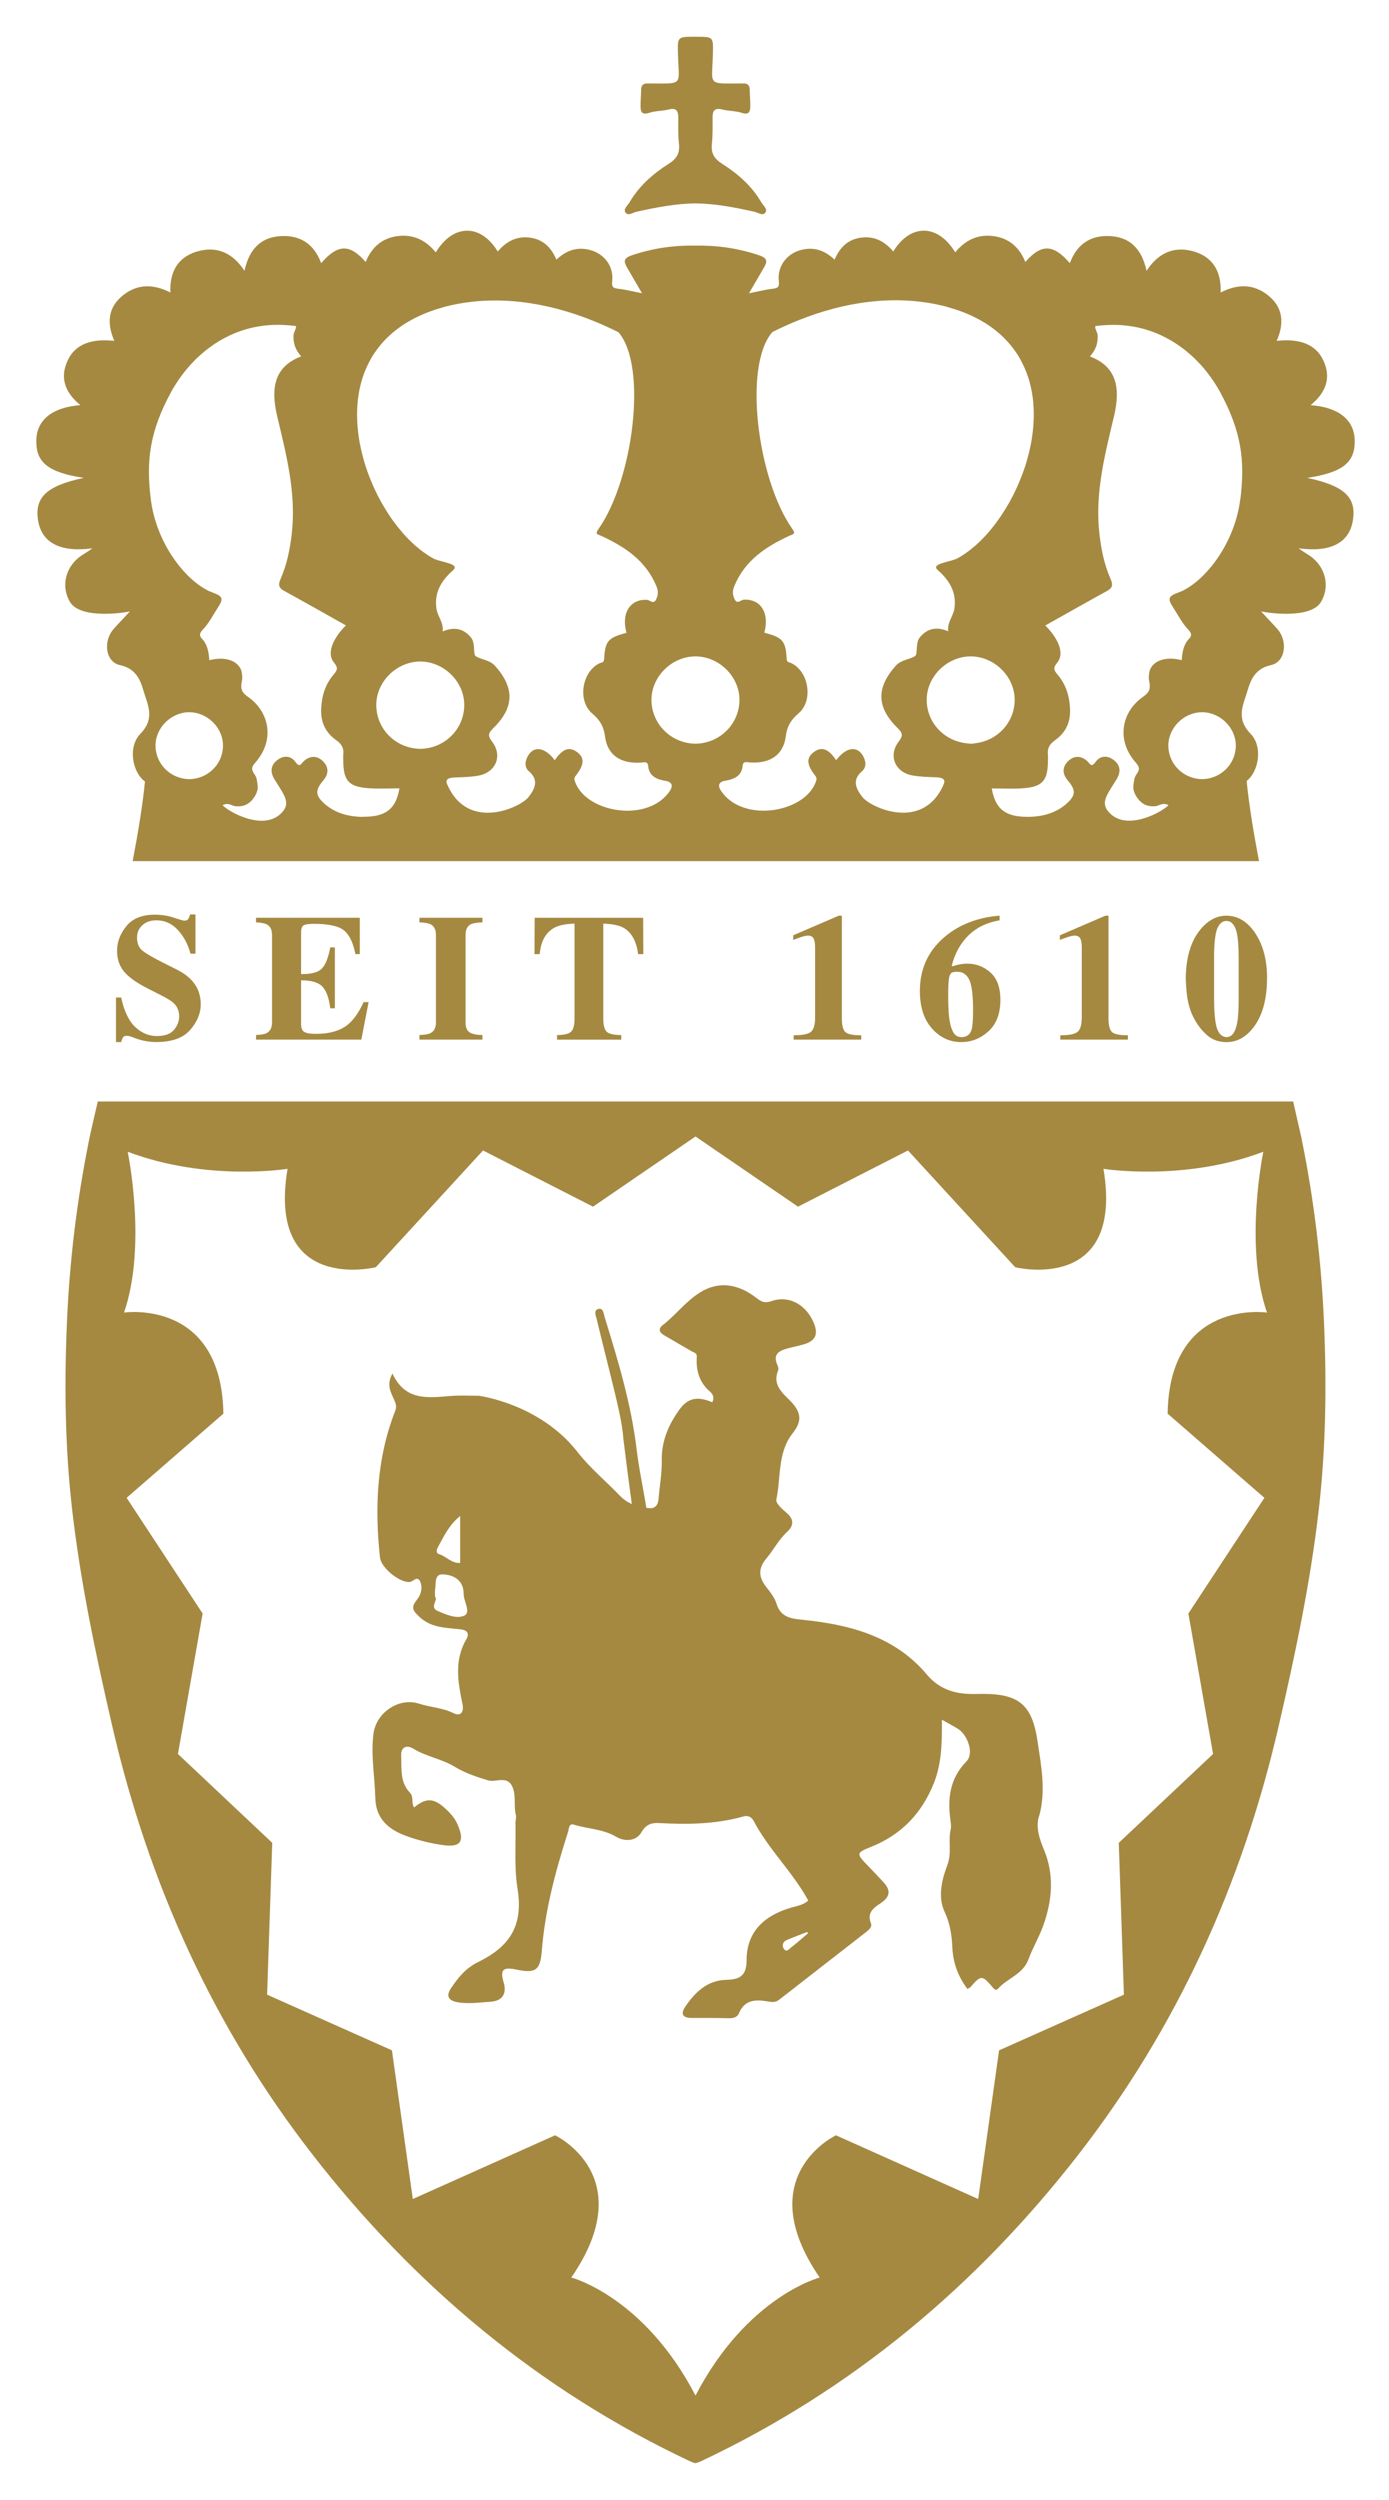 <svg xmlns="http://www.w3.org/2000/svg" id="Logo" viewBox="0 0 338.63 609.38"><defs><style>      .st0 {        fill: #a58941;      }    </style></defs><path class="st0" d="M253.3,442.81c1.78-6.24.53-12.36-.37-18.45-1.38-9.38-5-11.71-14.77-11.44-4.45.13-8.77-.65-12.19-4.72-7.76-9.25-18.63-12.17-30.12-13.34-2.82-.29-5.49-.51-6.54-3.94-.46-1.51-1.57-2.87-2.56-4.15-1.84-2.38-1.94-4.49.11-6.91,1.75-2.05,2.95-4.54,5-6.41,1.61-1.47,1.84-3.04-.09-4.67-1.05-.89-2.7-2.36-2.51-3.22,1.18-5.43.22-11.4,4-16.21,1.81-2.3,2.44-4.41.02-7.21-1.85-2.13-5.22-4.18-3.56-8.11.15-.34-.01-.89-.19-1.28-1.21-2.67.44-3.52,2.55-4.08,1.36-.36,2.75-.62,4.09-1.04,2.55-.81,3.35-2.32,2.29-4.99-1.77-4.46-5.94-7.01-10.39-5.48-1.88.64-2.65,0-3.91-.96-4.14-3.15-8.93-4.06-13.55-1.12-3.5,2.22-5.87,5.47-9.03,7.92-1.23.95-.82,1.83.39,2.52,2.26,1.3,4.49,2.65,6.76,3.93.55.31,1.2.34,1.14,1.27-.22,3.26.57,6.19,3.13,8.41.84.73,1.19,1.48.66,2.69-2.98-1.24-5.6-1.5-7.91,1.63-2.8,3.82-4.51,7.88-4.42,12.6.06,3.18-.55,6.28-.79,9.41-.11,1.45-.89,2.3-2.28,2.17-.23-.02-.46-.05-.69-.08-.75-4.75-1.79-9.45-2.36-14.23-1.32-11.05-4.52-21.67-7.8-32.25-.24-.79-.31-2.4-1.62-1.98-1.15.38-.48,1.76-.28,2.62,1.36,5.71,2.84,11.39,4.21,17.09.82,3.39,2.05,8.49,2.25,11.9,0,0,1.09,8.91,2.06,15.92-1.06-.47-2.06-1.13-2.99-2.11-3.38-3.53-7.2-6.66-10.21-10.53-9.23-11.86-24.1-13.75-24.1-13.75-2.25,0-4.42-.13-6.57.03-5.56.41-11.28,1.46-14.48-5.45-1.58,2.82-.34,4.65.43,6.44.42.96.64,1.66.22,2.72-4.51,11.53-4.99,23.51-3.7,35.65.28,2.61,4.89,6.25,7.28,6,.85-.09,1.8-1.59,2.5-.17.5,1.02.42,2.33-.11,3.48-.63,1.36-2.54,2.48-.95,4.28,1.16,1.31,2.52,2.33,4.26,2.92,2.2.74,4.48.77,6.73,1.04,1.66.19,2.14,1.07,1.34,2.43-2.99,5.12-2.04,10.44-.93,15.77.41,1.95-.44,3.09-2.15,2.24-2.71-1.35-5.67-1.43-8.45-2.33-4.89-1.59-10.46,2.16-11.11,7.38-.65,5.24.33,10.44.46,15.66.12,4.9,3.11,7.53,7.19,9.08,2.91,1.1,6,1.87,9.09,2.33,4.59.69,5.6-.85,3.74-5.07-.68-1.54-1.77-2.74-2.98-3.84-2.82-2.57-4.67-2.63-7.59-.24-.75-1.09,0-2.56-1.02-3.61-2.45-2.54-2-5.86-2.13-8.96-.1-2.18,1.34-2.76,2.98-1.75,3.17,1.95,6.9,2.46,10.09,4.41,2.46,1.5,5.26,2.44,8.08,3.3,2,.61,4.76-1.34,6.02,1.69.9,2.18.23,4.55.8,6.79.15.6-.12,1.3-.1,1.95.11,5.33-.34,10.76.5,15.98,1.41,8.83-1.67,13.98-9.56,17.86-3.1,1.52-4.88,3.78-6.63,6.36-1.21,1.79-.82,3.01,1.47,3.44,2.72.51,5.42.06,8.12-.1,2.99-.18,4.01-2.05,3.22-4.71-.94-3.18-.1-3.8,3.08-3.13,4.71.98,5.84.23,6.23-4.66.78-9.95,3.37-19.45,6.38-28.88.24-.76.19-2.16,1.37-1.8,3.44,1.05,7.22,1.09,10.35,2.96,2.08,1.24,4.9,1.12,6.16-1.07,1-1.74,2.26-2.37,4.2-2.27,6.98.38,13.93.31,20.74-1.62,1.01-.29,1.93.12,2.46,1.14,3.66,6.97,9.52,12.44,13.29,19.38-1.21,1.1-2.73,1.3-4.17,1.72-6.47,1.89-10.88,5.8-10.87,12.88,0,3.85-1.86,4.65-4.9,4.72-4.64.11-7.53,2.91-9.96,6.41-1.2,1.74-.95,2.87,1.44,2.88,3.06.01,6.11-.01,9.16.07,1.12.03,2.04-.31,2.43-1.26,1.43-3.44,4.3-3.29,7.14-2.81,1.06.18,1.8.21,2.66-.46,6.86-5.37,13.76-10.68,20.62-16.05.84-.66,2.15-1.49,1.73-2.56-1.13-2.91,1.07-3.96,2.68-5.13,2.2-1.6,1.98-3.12.4-4.86-1.25-1.37-2.53-2.71-3.82-4.04-2.84-2.93-2.92-3.13.74-4.59,7.41-2.96,12.36-8.14,15.32-15.5,1.99-4.94,1.99-10.09,1.99-15.5,1.49.85,2.73,1.49,3.91,2.22,2.35,1.46,3.96,5.98,2.1,7.89-4.11,4.22-4.67,9.02-3.94,14.39.1.7.21,1.61.07,2.18-.67,2.86.32,5.71-.82,8.74-1.32,3.49-2.4,7.71-.68,11.38,1.35,2.89,1.76,5.72,1.9,8.76.17,3.65,1.35,6.96,3.67,10.06.42-.25.63-.31.75-.46,2.55-2.91,2.81-2.92,5.21-.17.42.48.9,1.26,1.53.55,2.28-2.57,6.08-3.5,7.4-7.15,1-2.75,2.54-5.31,3.54-8.06,2.25-6.21,2.83-12.47.18-18.78-1.05-2.51-1.96-5.3-1.2-7.94ZM106.72,377.21c1.45-2.63,2.68-5.41,5.46-7.67v11.45c-2.17.11-3.38-1.64-5.12-2.14-.76-.22-.7-.98-.33-1.63ZM113.11,393.86c-1.85.8-4.45-.29-6.51-1.23-1.91-.87.28-2.62-.54-3.44,0-.8-.07-1.24.01-1.66.27-1.48-.27-3.88,1.93-3.76,2,.1,4.32.9,4.91,3.5.12.52.11,1.08.15,1.62.15,1.73,1.8,4.23.05,4.98ZM192.91,474.67c-.5.39-1.17,1.37-1.82.36-.5-.78-.26-1.72.74-2.14,1.64-.69,3.31-1.31,4.96-1.96.07.11.14.22.2.33-1.36,1.15-2.68,2.33-4.08,3.42Z"></path><path class="st0" d="M38.29,252.55c-2.01,0-3.8-.74-5.36-2.24-1.56-1.49-2.69-3.88-3.39-7.16h-1.27v10.87h1.27c.13-.49.27-.86.44-1.13.17-.27.48-.4.93-.4.13,0,.28.02.46.05.18.04.37.08.57.14l.84.32c.87.34,1.75.6,2.65.76.89.17,1.78.25,2.65.25,3.8,0,6.56-.98,8.28-2.95,1.72-1.97,2.58-4.06,2.58-6.27,0-2.37-.8-4.39-2.41-6.04-.86-.89-2.01-1.69-3.46-2.42l-3.24-1.63c-2.71-1.36-4.45-2.39-5.23-3.09-.79-.69-1.19-1.73-1.19-3.11,0-1.16.42-2.14,1.27-2.95.85-.81,1.99-1.21,3.45-1.21,2.07,0,3.83.8,5.27,2.4,1.45,1.6,2.46,3.51,3.03,5.73h1.22v-9.57h-1.31c-.11.46-.26.83-.44,1.1-.18.28-.51.42-.99.42-.21,0-1.06-.24-2.54-.73-1.48-.49-3.02-.73-4.61-.73-3.12,0-5.44.93-6.95,2.79-1.51,1.86-2.27,3.86-2.27,6.01,0,2.02.57,3.71,1.71,5.09,1.14,1.37,3.1,2.76,5.88,4.16l2.8,1.42c1.74.87,2.89,1.58,3.46,2.13.86.83,1.29,1.9,1.29,3.22,0,1.13-.41,2.21-1.24,3.23s-2.22,1.53-4.17,1.53Z"></path><path class="st0" d="M65.1,251.78c-.53.3-1.42.47-2.68.51v1.12h25.67l1.78-9.14h-1.22c-1.37,2.99-2.95,5.03-4.72,6.11-1.77,1.09-4.06,1.63-6.86,1.63-1.49,0-2.47-.17-2.95-.51-.48-.34-.72-.97-.72-1.9v-10.64c2.5,0,4.24.51,5.2,1.53.97,1.02,1.6,2.78,1.92,5.29h1.12v-14.84h-1.12c-.47,2.49-1.15,4.2-2.04,5.14-.89.94-2.58,1.39-5.08,1.36v-10.17c0-.83.18-1.38.55-1.66.36-.28,1.22-.42,2.56-.42,3.53,0,5.97.52,7.3,1.57,1.34,1.04,2.28,2.98,2.84,5.81h1.07v-8.86h-25.31v1.12c1.27.07,2.15.24,2.64.51.84.44,1.27,1.3,1.27,2.58v21.28c0,1.26-.41,2.12-1.22,2.57Z"></path><path class="st0" d="M104.94,251.84c-.54.27-1.44.42-2.68.45v1.12h15.36v-1.12c-1.37,0-2.4-.21-3.09-.62-.69-.42-1.03-1.24-1.03-2.47v-21.28c0-1.31.43-2.18,1.29-2.62.51-.26,1.46-.41,2.83-.47v-1.12h-15.36v1.12c1.32.06,2.23.22,2.75.49.84.44,1.27,1.31,1.27,2.6v21.28c0,1.3-.44,2.18-1.33,2.64Z"></path><path class="st0" d="M152.01,226.15c1.96,1.12,3.15,3.26,3.56,6.43h1.27l-.04-8.86h-26.45l-.04,8.86h1.27c.27-3.14,1.46-5.28,3.56-6.43,1.14-.62,2.79-.95,4.93-1.01v23.14c0,1.6-.28,2.67-.85,3.21-.57.54-1.71.81-3.42.81v1.12h15.66v-1.12c-1.79,0-2.96-.27-3.53-.79-.57-.53-.85-1.6-.85-3.22v-23.14c2.19.06,3.83.39,4.93,1.01Z"></path><path class="st0" d="M204.47,223.21l-11.09,4.78v1.12c.82-.31,1.46-.54,1.93-.69.74-.24,1.29-.36,1.65-.36.67,0,1.13.23,1.38.69.25.46.38,1.23.38,2.32v16.92c0,1.7-.31,2.86-.94,3.46-.63.61-2.06.91-4.29.91v1.05h16.47v-1.05c-2.12,0-3.43-.29-3.95-.86-.51-.57-.77-1.66-.77-3.26v-25.03h-.77Z"></path><path class="st0" d="M243.69,224.34v-1.14c-5.42.44-9.92,2.2-13.51,5.28-3.95,3.39-5.92,7.75-5.92,13.08,0,3.89.98,6.94,2.95,9.15,1.97,2.21,4.34,3.31,7.13,3.31,2.5,0,4.72-.88,6.65-2.64,1.93-1.76,2.9-4.31,2.9-7.66,0-2.99-.8-5.2-2.41-6.65-1.6-1.44-3.49-2.17-5.65-2.17-.77,0-1.53.09-2.26.26-.37.09-.82.21-1.33.39l-.21-.15c.76-3,2.12-5.46,4.07-7.38,1.96-1.92,4.49-3.15,7.59-3.69ZM233.42,236.89c1.34,0,2.3.67,2.91,2,.6,1.34.9,3.79.9,7.35,0,2.36-.12,3.92-.35,4.7-.37,1.24-1.18,1.87-2.43,1.87-.89,0-1.55-.35-1.97-1.06-.42-.71-.73-1.58-.91-2.61-.16-.83-.27-1.81-.32-2.93-.06-1.12-.09-2.44-.09-3.96,0-.77.02-1.49.06-2.16.04-.66.09-1.18.13-1.53.09-.6.24-1.03.47-1.29.23-.26.76-.39,1.59-.39Z"></path><path class="st0" d="M269.48,223.21l-11.09,4.78v1.12c.82-.31,1.46-.54,1.93-.69.74-.24,1.29-.36,1.65-.36.67,0,1.13.23,1.38.69.25.46.38,1.23.38,2.32v16.92c0,1.7-.31,2.86-.94,3.46-.63.61-2.06.91-4.29.91v1.05h16.47v-1.05c-2.12,0-3.43-.29-3.95-.86-.51-.57-.77-1.66-.77-3.26v-25.03h-.77Z"></path><path class="st0" d="M294.4,252.44c1.27,1.06,2.81,1.59,4.61,1.59,2.56,0,4.76-1.21,6.61-3.63,2.19-2.88,3.28-6.9,3.28-12.06,0-4.38-.97-8.01-2.9-10.9-1.9-2.82-4.24-4.23-7.01-4.23-2.4,0-4.53,1.14-6.39,3.43-2.35,2.88-3.52,6.94-3.52,12.19.1,2.02.24,3.56.43,4.63.31,1.83.86,3.46,1.63,4.87.9,1.68,1.99,3.04,3.26,4.1ZM295.98,233.6c0-3.54.26-5.94.77-7.21.51-1.27,1.27-1.9,2.25-1.9s1.71.63,2.22,1.88c.51,1.25.76,3.66.76,7.23v10.07c0,2.49-.12,4.38-.36,5.65-.44,2.32-1.3,3.48-2.57,3.48-1.02,0-1.77-.63-2.27-1.88-.5-1.25-.76-3.67-.79-7.25v-10.07Z"></path><path class="st0" d="M318.69,116.49c8.73-1.33,11.78-3.8,11.57-9.35-.18-4.85-3.96-7.87-10.74-8.38,3.69-3.02,5.13-6.62,3.07-10.97-1.8-3.79-5.63-5.34-11.34-4.7,1.91-4.35,1.58-8.29-2.31-11.26-3.48-2.65-7.26-2.62-11.36-.53.23-5.34-2.1-8.99-7.21-10.18-4.45-1.03-8.09.68-10.85,4.89-1.16-5.43-4.21-8.5-9.65-8.48-4.54.01-7.49,2.41-9.05,6.62-4.01-4.66-6.96-4.77-10.85-.28-1.43-3.59-3.99-5.82-7.78-6.32-3.8-.5-6.9.99-9.31,3.97-4.2-6.95-10.92-7.08-15.11-.21-2-2.39-4.46-3.76-7.63-3.41-3.29.36-5.35,2.27-6.67,5.4-2.38-2.27-5.05-3.19-8.18-2.37-3.45.9-5.78,3.92-5.43,7.46.14,1.37,0,1.84-1.42,1.99-1.85.2-3.67.69-5.84,1.11,1.28-2.19,2.42-4.15,3.55-6.1.91-1.57,1.16-2.42-1.22-3.21-5.14-1.71-10.26-2.4-15.37-2.31-5.11-.1-10.23.59-15.37,2.31-2.38.79-2.13,1.64-1.22,3.21,1.14,1.96,2.28,3.91,3.55,6.1-2.17-.43-3.99-.92-5.84-1.11-1.43-.15-1.56-.62-1.42-1.99.35-3.55-1.98-6.56-5.43-7.46-3.13-.82-5.8.1-8.18,2.37-1.32-3.13-3.38-5.04-6.67-5.4-3.18-.34-5.63,1.03-7.63,3.41-4.19-6.87-10.91-6.74-15.11.21-2.41-2.98-5.51-4.47-9.31-3.97-3.79.5-6.35,2.73-7.78,6.32-3.89-4.49-6.83-4.38-10.85.28-1.56-4.21-4.51-6.61-9.05-6.62-5.44-.01-8.49,3.05-9.65,8.48-2.76-4.21-6.4-5.92-10.85-4.89-5.11,1.19-7.45,4.83-7.21,10.18-4.1-2.08-7.89-2.12-11.36.53-3.88,2.96-4.21,6.9-2.31,11.26-5.71-.64-9.54.91-11.34,4.7-2.06,4.35-.62,7.95,3.07,10.97-6.78.51-10.56,3.53-10.74,8.38-.21,5.56,2.84,8.02,11.57,9.35-9.1,1.92-12.11,4.77-11.12,10.52.93,5.36,5.51,7.69,13.19,6.65-.62.49-1.55,1.09-2.32,1.56-4.1,2.53-5.48,7.49-3.13,11.49,2.64,4.5,14.31,2.49,14.64,2.3-.13.17-2.84,3.02-3.98,4.3-2.65,3-2,8.06,1.55,8.82,3.65.78,4.87,3.31,5.66,6.06,1.01,3.48,3.03,6.86-.69,10.67-3.1,3.17-1.99,9.39,1.11,11.64-.54,5.64-1.71,12.68-3,19.41h274.6c-1.3-6.78-2.47-13.88-3.01-19.54,2.98-2.35,3.99-8.4.95-11.51-3.72-3.81-1.7-7.19-.69-10.67.8-2.74,2.01-5.27,5.66-6.06,3.55-.76,4.2-5.82,1.55-8.82-1.13-1.28-3.85-4.13-3.98-4.3.33.19,12,2.2,14.64-2.3,2.35-4,.97-8.96-3.13-11.49-.76-.47-1.7-1.07-2.32-1.56,7.68,1.04,12.26-1.28,13.19-6.65,1-5.75-2.01-8.6-11.12-10.52ZM46.14,189.93c-4.45-.07-8.07-3.51-8.22-7.94-.15-4.43,3.66-8.34,8.18-8.38.01,0,.03,0,.04,0s.03,0,.04,0c4.52.04,8.33,3.95,8.18,8.38-.15,4.43-3.77,7.88-8.22,7.94ZM88.33,199.12c-3.38-.05-6.68-.91-9.28-3.26-2.26-2.04-2.2-3.3-.2-5.66,1.31-1.54,1.33-3.22-.11-4.64-1.44-1.41-3.15-1.39-4.65-.05-.74.65-.96,1.75-2.09.19-1.17-1.61-3.05-1.59-4.58-.28-1.56,1.33-1.51,2.96-.45,4.64,2.65,4.19,3.95,5.86,1.51,8.25-4.38,4.29-12.76-.44-14.22-2.03,1.43-.77,2.28.17,3.15.25,2.09.18,3.48-.54,4.64-2.3.41-.63.64-1.29.78-1.95.02-.79-.1-1.7-.33-2.69-.12-.25-.21-.51-.39-.76-.84-1.16-.88-1.8.08-2.87,4.98-5.63,3.38-12.47-1.59-15.99-1.37-.97-2.1-1.73-1.65-3.82.09-.43.11-.82.11-1.21-.04-.59-.12-1.13-.26-1.6-.92-2.34-3.94-3.39-7.77-2.41-.13-1.92-.42-3.8-1.83-5.27-.82-.85-.36-1.55.28-2.22,1.54-1.61,2.49-3.6,3.69-5.43,1.28-1.96,1.21-2.66-1.2-3.52-.26-.09-.52-.21-.79-.33-.08-.01-.16-.02-.23-.03,0-.02-.01-.05-.02-.07-5.89-2.78-12.85-11.74-14.16-22.33-1.16-9.33-.35-16.45,4.98-26.24.68-1.24,1.49-2.51,2.41-3.77.28-.38.57-.77.87-1.15.09-.11.18-.22.27-.33.29-.35.58-.7.89-1.05.2-.22.4-.43.61-.65.22-.23.43-.47.66-.7.46-.46.94-.92,1.44-1.36.05-.04.1-.09.15-.13.47-.41.95-.81,1.45-1.2.05-.04.1-.07.15-.11.51-.39,1.04-.77,1.58-1.14.03-.02.07-.04.1-.07.57-.38,1.17-.75,1.78-1.09h.01c4.45-2.51,9.85-3.99,16.15-3.45.05,0,.09,0,.14,0,.3.03.59.06.89.09.02,0,.04,0,.06,0,.2.02.39.03.58.06h0s.06,0,.1,0c.45.33-.46,1.43-.49,2.4-.06,1.97.53,3.52,1.89,5.03-6.46,2.45-7.55,7.53-5.84,14.69,2.25,9.43,4.66,18.78,3.52,28.62-.43,3.74-1.17,7.4-2.67,10.83-.68,1.55-.58,2.27.96,3.1,2.2,1.18,13.33,7.43,14.76,8.25.05.03.1.06.16.09-2.45,2.4-5.07,6.45-2.88,9.09,1.03,1.24.77,1.85-.06,2.82-2.08,2.42-2.95,5.22-3.09,8.44-.14,3.35,1.13,5.84,3.69,7.64,1.38.98,1.89,2.02,1.7,3.59-.06.47,0,.96,0,1.44.04,4.86,1.33,6.33,6.22,6.67,2.46.17,4.95.03,7.47.03-.85,5.04-3.33,7-9.01,6.92ZM91.74,172.18c-.2-5.78,4.77-10.87,10.66-10.93.02,0,.04,0,.06,0s.04,0,.06,0c5.89.06,10.86,5.15,10.66,10.93-.2,5.78-4.92,10.27-10.72,10.36-5.81-.09-10.52-4.58-10.72-10.36ZM163.4,192.65c-5.25,8.14-20.73,5.49-23.26-2.25-.23-.69-.03-.99.34-1.47,2-2.61,2.04-4.24.21-5.6-1.89-1.4-3.54-.83-5.44,1.98-2.44-3.23-5.13-3.57-6.56-1.02-.74,1.32-.85,2.77.26,3.72,2.64,2.25,1.27,4.51-.12,6.31-1.92,2.48-14.66,8.47-19.73-2.97-.81-1.51.5-1.79,1.84-1.84,1.91-.06,3.85-.1,5.72-.45,4.23-.77,5.93-4.86,3.32-8.26-1.16-1.52-.92-2.11.36-3.38,5.08-5.03,5.1-9.77.37-15.09-1.29-1.45-3.26-1.49-4.69-2.34-.78-.47-.02-3.19-1.21-4.61-1.82-2.18-4.06-2.66-6.9-1.46.29-2.21-1.25-3.66-1.52-5.61-.55-4.01,1.3-6.86,4.06-9.3,1.75-1.55-2.37-1.85-4.6-2.77,0,0-.01,0-.02-.01h0c-.48-.25-.96-.54-1.44-.84-.14-.09-.28-.19-.41-.28-.34-.23-.68-.47-1.02-.72-.16-.12-.32-.25-.48-.37-.32-.25-.64-.52-.96-.79-.15-.13-.31-.26-.46-.4-.35-.31-.69-.64-1.03-.97-.12-.11-.23-.22-.35-.34-.45-.46-.89-.93-1.33-1.42-.09-.1-.18-.21-.26-.31-.34-.4-.68-.8-1.02-1.22-.15-.19-.31-.4-.46-.59-.26-.34-.52-.69-.78-1.04-.17-.23-.33-.47-.5-.7-.23-.34-.47-.69-.69-1.04-.16-.25-.33-.5-.48-.75-.23-.37-.45-.75-.68-1.13-.14-.24-.29-.48-.43-.73-.33-.59-.65-1.18-.96-1.79-.16-.31-.31-.63-.46-.95-.16-.33-.32-.66-.47-.99-.16-.36-.32-.72-.47-1.08-.13-.3-.26-.61-.38-.91-.15-.38-.31-.77-.45-1.16-.11-.28-.21-.57-.31-.85-.15-.41-.29-.83-.43-1.25-.07-.21-.13-.43-.19-.64-.48-1.58-.88-3.18-1.19-4.8-.04-.21-.08-.42-.12-.62-.08-.48-.15-.96-.22-1.45-.03-.22-.06-.44-.08-.65-.06-.49-.11-.98-.15-1.47-.02-.19-.02-.37-.04-.56-.12-1.81-.11-3.61.06-5.38,0-.02,0-.03,0-.05.05-.51.12-1.01.19-1.52.03-.18.05-.37.08-.55.08-.47.17-.94.28-1.41.04-.2.09-.4.14-.61.11-.46.23-.92.37-1.37.05-.18.12-.35.17-.53.49-1.51,1.13-2.97,1.91-4.37.1-.18.19-.36.3-.54.22-.37.47-.74.71-1.1.15-.23.31-.46.47-.68.25-.34.51-.68.78-1.01,2.89-3.54,6.99-6.5,12.62-8.51.69-.26,1.4-.47,2.12-.67.54-.16,1.06-.34,1.63-.48.09-.02.17-.04.26-.06.06-.01.13-.03.19-.04,11.69-2.77,23.86-.86,34.93,3.55.92.37,1.84.76,2.75,1.16.23.1.46.2.69.31,1.01.46,2.01.93,2.99,1.42,0,0,0,0,0,0,0,0,0,0,0,0,7.2,8.31,3.53,36.05-4.82,47.9-.98,1.39-.36,1.29.69,1.77,5.74,2.66,10.83,6.02,13.4,12.26.53,1.28.39,2.17-.08,3.2-.61,1.33-1.5.16-2.21.11-4.14-.24-6.36,3.27-5.01,8.04-4.44,1.17-5.21,1.95-5.45,6.31-.06,1.05-.56.85-1.14,1.12-4.28,2.04-5.41,9.15-1.78,12.22,1.87,1.58,2.81,3.13,3.13,5.62.59,4.57,3.86,6.68,8.74,6.37.67-.04,1.67-.43,1.78.8.22,2.57,2.19,3.31,4.17,3.63,1.86.3,1.81,1.36,1.18,2.35ZM158.83,170.93c-.2-5.78,4.77-10.87,10.66-10.93.02,0,.04,0,.06,0s.04,0,.06,0c5.89.06,10.86,5.15,10.66,10.93-.2,5.78-4.92,10.27-10.72,10.36-5.81-.09-10.52-4.58-10.72-10.36ZM230,191.34c-5.07,11.44-17.81,5.45-19.73,2.97-1.4-1.8-2.77-4.06-.12-6.31,1.11-.95,1-2.4.26-3.72-1.42-2.54-4.12-2.21-6.56,1.02-1.89-2.81-3.55-3.38-5.44-1.98-1.83,1.36-1.79,2.99.21,5.6.37.48.57.78.34,1.47-2.54,7.74-18.02,10.4-23.26,2.25-.63-.98-.68-2.05,1.18-2.35,1.97-.32,3.94-1.06,4.17-3.63.11-1.23,1.11-.84,1.78-.8,4.88.31,8.16-1.8,8.74-6.37.32-2.5,1.27-4.04,3.13-5.62,3.63-3.07,2.5-10.18-1.78-12.22-.58-.28-1.08-.08-1.14-1.12-.24-4.36-1-5.14-5.45-6.31,1.34-4.77-.88-8.28-5.01-8.04-.72.04-1.61,1.22-2.22-.11-.47-1.03-.61-1.92-.08-3.2,2.57-6.24,7.66-9.6,13.4-12.26,1.05-.48,1.67-.38.69-1.77-8.35-11.85-12.03-39.59-4.82-47.9.99-.5,1.99-.97,3-1.43.23-.1.46-.2.69-.31.91-.4,1.83-.79,2.75-1.16,11.07-4.42,23.24-6.32,34.93-3.55.06.01.13.03.19.04.09.02.17.03.26.06.57.14,1.09.32,1.63.48.71.21,1.43.42,2.12.67,5.63,2.01,9.74,4.97,12.62,8.51.27.33.53.67.78,1.01.16.23.32.45.47.68.25.36.49.73.71,1.1.11.18.2.36.3.55.78,1.4,1.42,2.85,1.91,4.36.06.18.12.36.18.54.14.45.26.91.37,1.37.05.2.1.4.14.61.1.47.2.93.28,1.41.03.18.06.37.08.55.07.5.15,1,.19,1.51,0,.02,0,.05,0,.07.17,1.76.18,3.56.06,5.36-.01.19-.02.38-.04.57-.04.49-.09.98-.15,1.46-.03.22-.05.44-.08.66-.07.48-.14.96-.22,1.44-.04.21-.08.42-.12.62-.3,1.61-.7,3.21-1.18,4.78-.07.22-.13.44-.2.66-.13.42-.28.83-.43,1.24-.1.28-.2.57-.31.85-.14.39-.3.77-.45,1.16-.12.31-.25.61-.38.91-.15.36-.31.72-.47,1.08-.15.33-.31.66-.47.99-.15.32-.3.64-.46.95-.31.61-.63,1.2-.96,1.79-.14.24-.28.48-.42.71-.23.38-.45.77-.69,1.14-.16.25-.32.5-.48.75-.23.35-.46.7-.7,1.05-.16.24-.33.47-.49.7-.26.36-.52.7-.78,1.05-.15.2-.3.4-.46.59-.34.42-.68.83-1.02,1.23-.09.1-.17.21-.26.3-.44.5-.88.97-1.33,1.43-.11.11-.23.22-.34.33-.34.34-.69.67-1.04.98-.15.14-.3.27-.46.4-.32.28-.64.54-.96.79-.16.12-.32.25-.48.37-.34.25-.68.49-1.02.72-.14.09-.27.19-.41.28-.48.3-.96.59-1.44.84h0s-.01,0-.02.01c-2.23.93-6.35,1.23-4.6,2.77,2.76,2.44,4.6,5.3,4.06,9.3-.27,1.95-1.81,3.4-1.52,5.61-2.84-1.2-5.09-.72-6.9,1.46-1.19,1.42-.42,4.15-1.21,4.61-1.42.85-3.4.89-4.69,2.34-4.73,5.31-4.71,10.05.37,15.09,1.28,1.27,1.52,1.86.36,3.38-2.6,3.41-.91,7.49,3.32,8.26,1.87.34,3.81.38,5.72.45,1.34.04,2.64.33,1.84,1.84ZM237.09,181.29c-.11,0-.22-.01-.33-.01-.04,0-.07.01-.11.01-.07,0-.13-.02-.2-.02-.21-.01-.42-.03-.63-.07-5.41-.49-9.7-4.77-9.89-10.27-.2-5.78,4.77-10.87,10.66-10.93.02,0,.04,0,.06,0s.04,0,.06,0c5.89.06,10.86,5.15,10.66,10.93-.19,5.46-4.43,9.73-9.79,10.26-.16.03-.32.09-.49.1ZM293.06,189.93c-4.45-.07-8.07-3.51-8.22-7.94-.15-4.43,3.66-8.34,8.18-8.38.01,0,.03,0,.04,0s.03,0,.04,0c4.51.04,8.33,3.95,8.18,8.38-.15,4.43-3.77,7.88-8.22,7.94ZM302.36,121.72c-1.31,10.59-8.27,19.55-14.16,22.33,0,.02,0,.05-.02.07-.07.01-.15.02-.23.03-.26.12-.53.24-.79.33-2.41.86-2.48,1.56-1.2,3.52,1.2,1.83,2.16,3.82,3.69,5.43.64.67,1.1,1.37.28,2.22-1.41,1.46-1.7,3.34-1.83,5.27-3.83-.99-6.86.06-7.77,2.41-.14.47-.22,1.02-.26,1.6,0,.39.01.78.11,1.21.45,2.09-.28,2.84-1.65,3.82-4.97,3.52-6.58,10.36-1.59,15.99.96,1.08.92,1.72.08,2.87-.18.24-.27.5-.39.76-.23.99-.35,1.9-.33,2.69.13.66.36,1.32.78,1.95,1.16,1.76,2.54,2.48,4.64,2.3.87-.08,1.72-1.02,3.15-.25-1.46,1.58-9.84,6.32-14.22,2.03-2.44-2.39-1.14-4.06,1.51-8.25,1.06-1.69,1.11-3.32-.45-4.64-1.53-1.3-3.41-1.33-4.58.28-1.14,1.56-1.36.46-2.09-.19-1.51-1.33-3.21-1.36-4.65.05-1.45,1.42-1.42,3.09-.11,4.64,2,2.36,2.06,3.62-.2,5.66-2.61,2.35-5.9,3.21-9.28,3.26-5.69.08-8.16-1.89-9.01-6.92,2.52,0,5.01.14,7.47-.03,4.89-.34,6.18-1.81,6.22-6.67,0-.48.05-.97,0-1.44-.19-1.57.32-2.61,1.7-3.59,2.56-1.8,3.83-4.29,3.69-7.64-.14-3.23-1.02-6.02-3.09-8.44-.84-.98-1.09-1.58-.06-2.82,2.19-2.63-.43-6.69-2.88-9.09h0c.05-.03.11-.06.16-.09,1.44-.82,12.56-7.07,14.75-8.25,1.55-.83,1.64-1.55.96-3.1-1.5-3.43-2.24-7.09-2.67-10.83-1.14-9.84,1.27-19.18,3.52-28.62,1.71-7.16.61-12.24-5.84-14.69,1.36-1.52,1.95-3.06,1.89-5.03-.03-.97-.94-2.07-.49-2.4.03,0,.06,0,.1,0h0c.2-.03.39-.03.58-.06.02,0,.04,0,.06-.01.3-.04.6-.06.89-.09.05,0,.09,0,.14,0,6.31-.53,11.7.94,16.15,3.45,0,0,0,0,.01,0,.61.34,1.2.71,1.78,1.09.03.02.07.04.1.07.55.36,1.07.75,1.59,1.14.05.04.1.07.15.11.5.39.98.79,1.45,1.2.05.04.1.09.15.13.5.44.98.9,1.44,1.36.22.22.42.45.64.68.21.22.43.45.63.67.31.34.6.69.88,1.04.09.11.18.22.27.33.3.38.59.76.87,1.15.92,1.25,1.73,2.52,2.41,3.77,5.33,9.79,6.13,16.91,4.98,26.24Z"></path><path class="st0" d="M155.18,51.62c4.78-1.06,9.53-1.99,14.37-2.04,4.84.05,9.6.98,14.37,2.04.91.2,2,1.09,2.65.22.66-.88-.5-1.72-.96-2.51-2.31-3.98-5.7-6.96-9.51-9.37-1.97-1.25-2.79-2.58-2.55-4.86.22-2.09.19-4.21.17-6.32-.02-1.66.38-2.58,2.34-2.09,1.57.39,3.27.32,4.79.82,1.75.58,2.04-.29,2.07-1.59.02-1.34-.13-2.68-.14-4.02,0-1.09-.48-1.59-1.56-1.55-.29,0-.58,0-.86,0-8.03.03-6.76.48-6.57-7,.12-4.4.19-4.39-4.07-4.39-.07,0-.11,0-.18,0s-.11,0-.18,0c-4.26,0-4.19,0-4.07,4.39.2,7.48,1.47,7.03-6.57,7-.29,0-.58.01-.86,0-1.07-.04-1.55.46-1.56,1.55,0,1.34-.16,2.68-.14,4.02.02,1.3.32,2.17,2.07,1.59,1.52-.5,3.22-.43,4.79-.82,1.96-.49,2.35.43,2.34,2.09-.02,2.11-.05,4.23.17,6.32.24,2.28-.58,3.61-2.55,4.86-3.81,2.41-7.19,5.39-9.51,9.37-.46.78-1.62,1.63-.96,2.51.66.87,1.75-.02,2.65-.22Z"></path><path class="st0" d="M317.4,277.95h.02s-2.03-8.85-2.16-9.45H23.84c-.13.61-1.62,6.88-2.03,8.91-.08.34-.11.55-.11.55-2.97,14.69-4.75,29.52-5.39,44.51-.65,15.18-.46,30.35,1.27,45.44,2.05,17.92,5.79,35.54,9.85,53.11,8.86,38.33,24.79,73.38,48.95,104.42,24.77,31.82,55.03,57.13,91.69,74.45.49.23.98.42,1.48.53.5-.12.99-.3,1.48-.53,36.65-17.31,66.92-42.63,91.69-74.45,24.16-31.04,40.09-66.1,48.95-104.42,4.06-17.57,7.8-35.19,9.85-53.11,1.73-15.1,1.92-30.27,1.27-45.44-.64-14.99-2.42-29.83-5.39-44.51ZM308.25,365.11l-18.53,28.2,6.02,34.24-22.99,21.66,1.25,37.01-30.43,13.57-5.09,36.24-34.68-15.53s-21.01,9.88-3.96,34.67c0,0-17.7,4.58-30.28,28.77-12.57-24.19-30.28-28.77-30.28-28.77,17.05-24.79-3.96-34.67-3.96-34.67l-34.68,15.53-5.09-36.24-30.43-13.57,1.25-37.01-22.99-21.66,6.02-34.24-18.53-28.2,23.59-20.52c-.45-28.12-24.22-24.64-24.22-24.64,5.66-16.42.89-39.2.89-39.2,19.4,7.35,38.97,4.16,38.97,4.16-5.1,30.56,21.52,23.99,21.52,23.99l26.14-28.46,26.81,13.7,24.99-17.11,24.99,17.11,26.81-13.7,26.14,28.46s26.62,6.57,21.52-23.99c0,0,19.57,3.19,38.97-4.16,0,0-4.77,22.78.89,39.2,0,0-23.77-3.48-24.22,24.64l23.59,20.52Z"></path></svg>